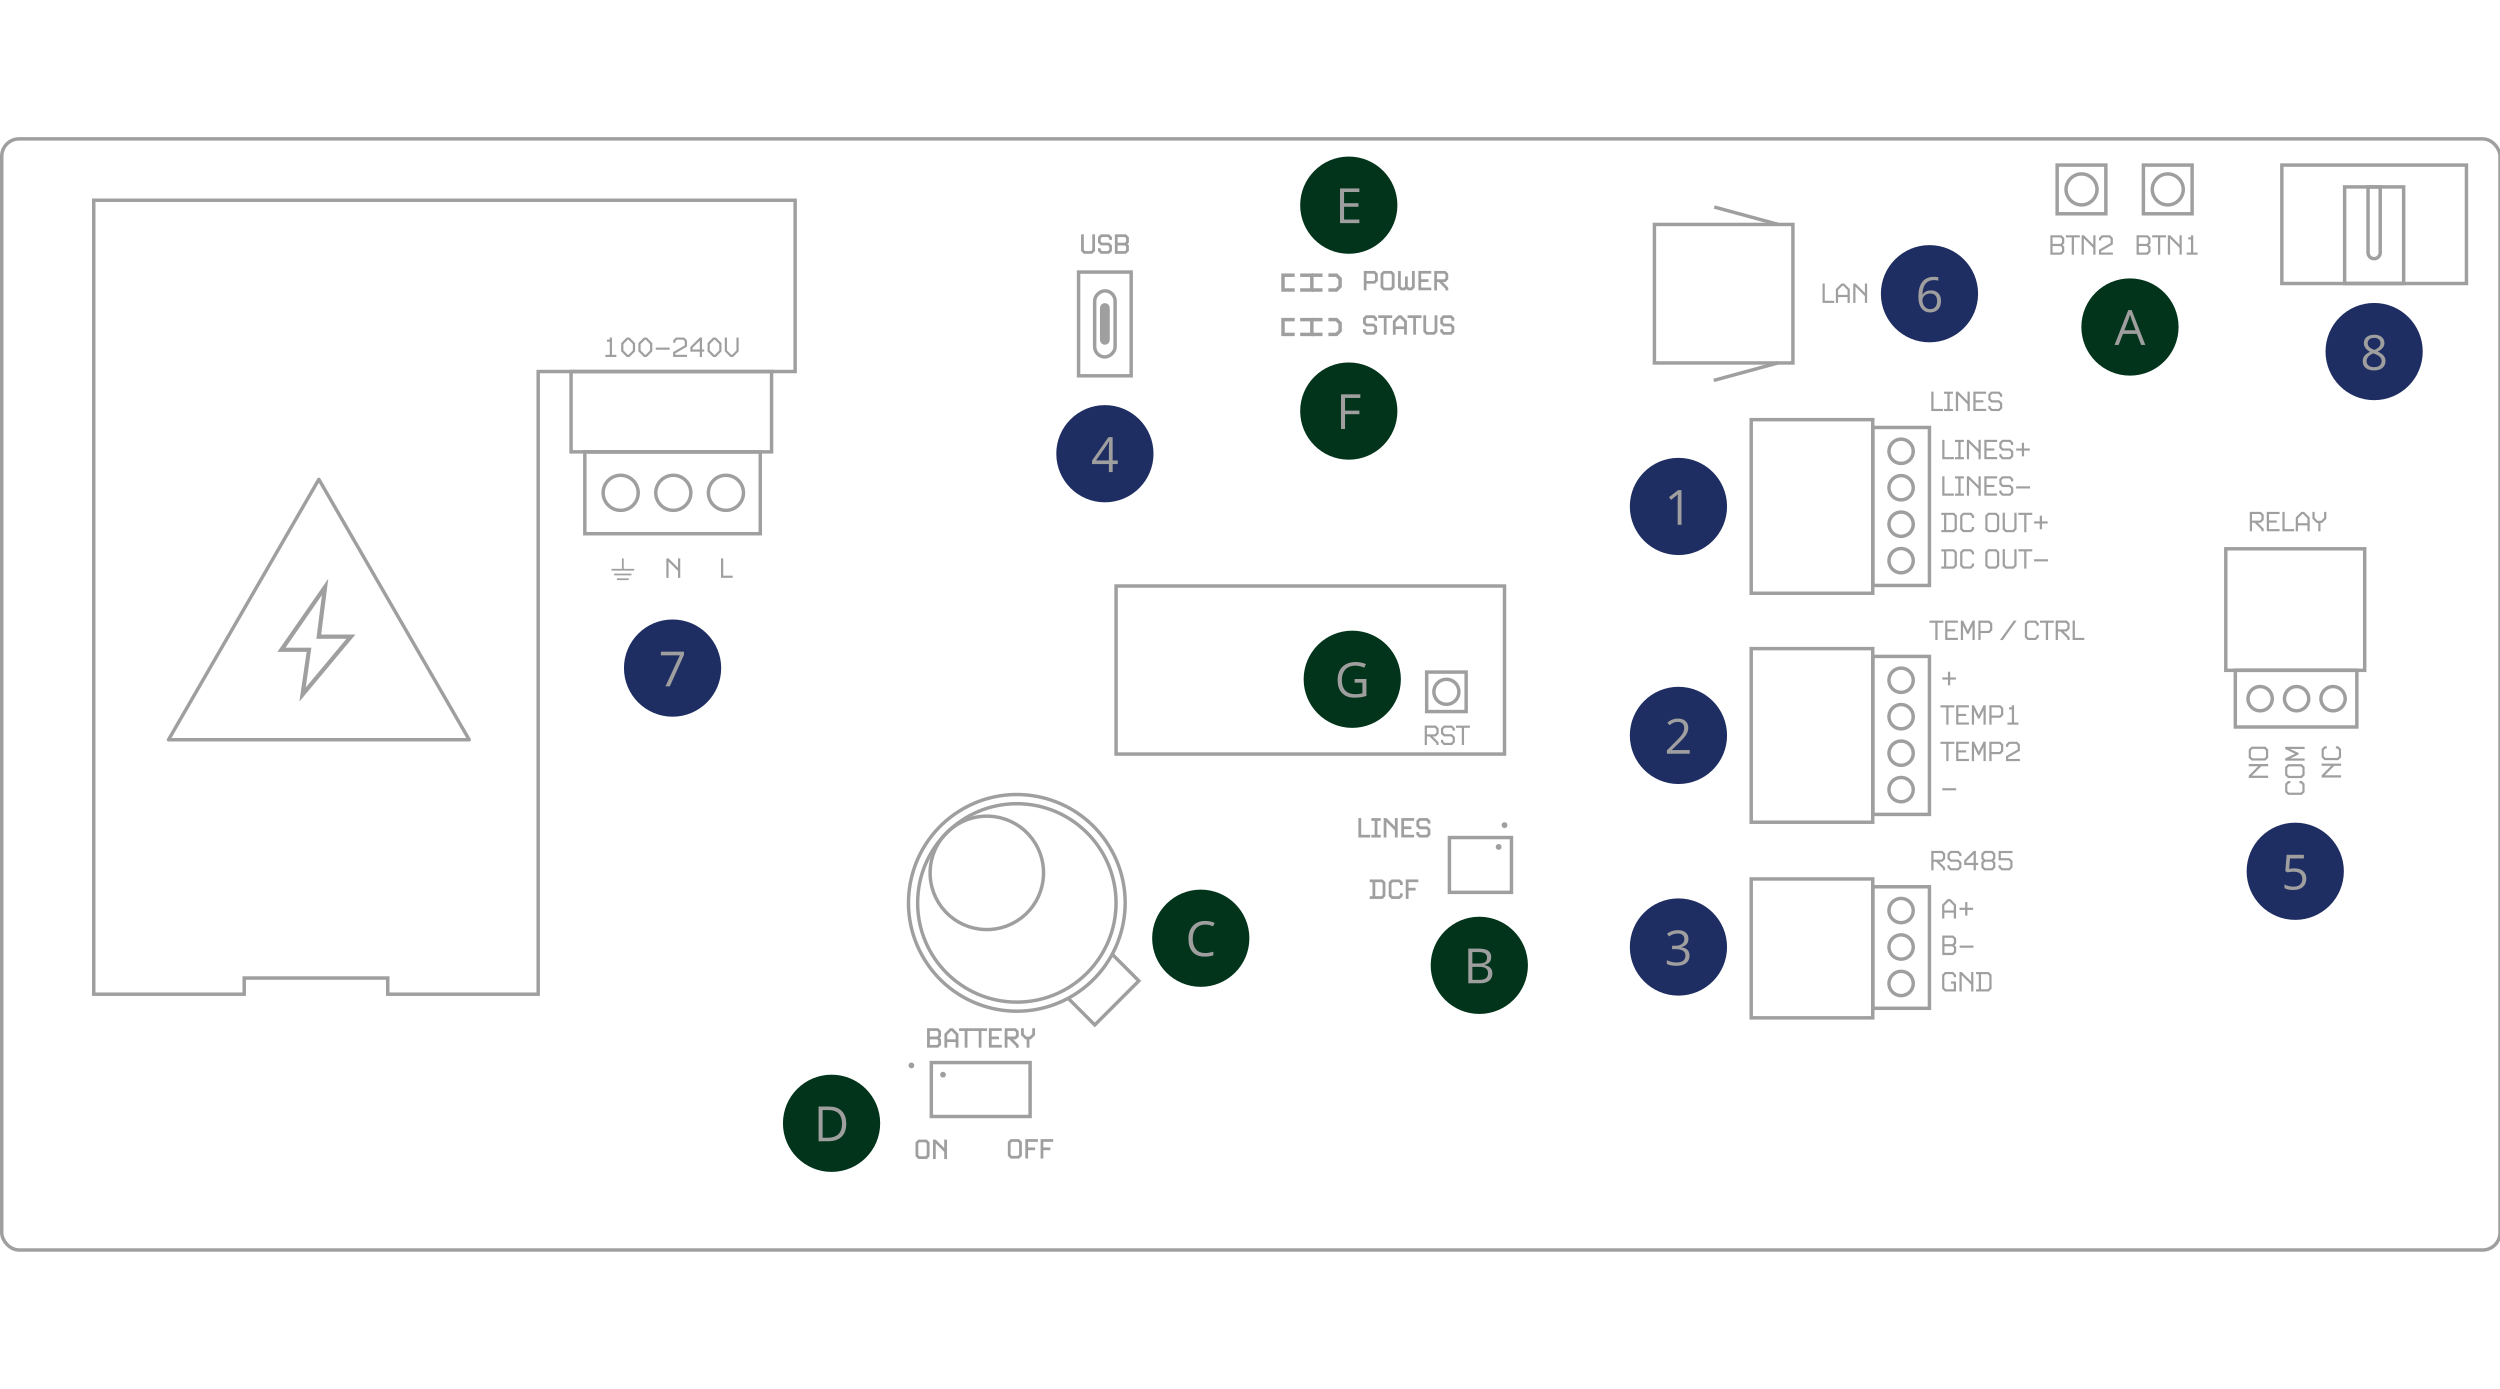 <?xml version="1.0" encoding="UTF-8"?><svg id="b" xmlns="http://www.w3.org/2000/svg" viewBox="0 0 720 400"><rect x=".5" y="40" width="719.5" height="320" rx="5" ry="5" fill="none" stroke="#a09f9f" stroke-miterlimit="10"/><polygon points="229 57.67 229 107 155 107 155 286.33 111.67 286.33 111.67 281.67 70.33 281.67 70.33 286.33 27 286.33 27 57.67 229 57.67" fill="none" stroke="#a09f9f" stroke-miterlimit="10"/><circle cx="292.85" cy="260.04" r="31.2" transform="translate(-92.98 192.8) rotate(-31.72)" fill="none" stroke="#a09f9f" stroke-miterlimit="10"/><circle cx="284.2" cy="251.4" r="16.34" transform="translate(-89.72 186.96) rotate(-31.72)" fill="none" stroke="#a09f9f" stroke-miterlimit="10"/><circle cx="292.85" cy="260.04" r="28.57" fill="none" stroke="#a09f9f" stroke-miterlimit="10"/><polyline points="320.34 274.85 327.98 282.49 315.3 295.18 307.65 287.53" fill="none" stroke="#a09f9f" stroke-miterlimit="10"/><rect x="268.22" y="306.02" width="28.45" height="15.53" fill="none" stroke="#a09f9f" stroke-miterlimit="10"/><circle cx="271.58" cy="309.51" r=".83" fill="#a09f9f" stroke-width="0"/><circle cx="262.49" cy="306.85" r=".83" fill="#a09f9f" stroke-width="0"/><path d="M266.99,301.73v-5.6h3.22l.81.81v1.58l-.41.41.41.41v1.58l-.81.81h-3.22ZM270.22,297.26l-.35-.35h-2.08v1.62h2.08l.35-.35v-.92ZM270.22,299.67l-.35-.35h-2.08v1.62h2.08l.35-.35v-.92Z" fill="#a09f9f" stroke-width="0"/><path d="M275.22,301.73v-1.62h-2.43v1.62h-.8v-3.98l1.62-1.62h.8l1.62,1.62v3.98h-.8ZM275.22,298.07l-1.16-1.16h-.11l-1.16,1.16v1.25h2.43v-1.25Z" fill="#a09f9f" stroke-width="0"/><path d="M277.83,301.73v-4.81h-1.62v-.78h4.03v.78h-1.61v4.81h-.8Z" fill="#a09f9f" stroke-width="0"/><path d="M281.87,301.73v-4.81h-1.62v-.78h4.03v.78h-1.62v4.81h-.8Z" fill="#a09f9f" stroke-width="0"/><path d="M284.8,301.73v-5.6h3.71v.78h-2.91v1.62h2.11v.78h-2.11v1.62h2.91v.78h-3.71Z" fill="#a09f9f" stroke-width="0"/><path d="M292.58,301.73v-.47l-1.93-1.93h-.5v2.41h-.8v-5.6h3.22l.81.81v1.58l-.81.81h-.8l1.61,1.61v.8h-.8ZM292.58,297.26l-.35-.35h-2.08v1.62h2.08l.35-.35v-.92Z" fill="#a09f9f" stroke-width="0"/><path d="M295.68,301.73v-2.41h-.41l-1.21-1.21v-1.98h.8v1.66l.75.75h.93l.75-.75v-1.66h.8v1.98l-1.21,1.21h-.41v2.41h-.8Z" fill="#a09f9f" stroke-width="0"/><path d="M264.48,333.8l-.81-.81v-3.98l.81-.81h2.42l.81.81v3.98l-.81.81h-2.42ZM266.9,329.33l-.35-.35h-1.73l-.35.35v3.33l.35.35h1.73l.35-.35v-3.33Z" fill="#a09f9f" stroke-width="0"/><path d="M271.93,333.8v-2.05l-2.43-2.43v4.49h-.8v-5.6h.8l2.43,2.43v-2.43h.8v5.6h-.8Z" fill="#a09f9f" stroke-width="0"/><path d="M291.07,333.67l-.81-.81v-3.98l.81-.81h2.42l.81.81v3.98l-.81.81h-2.42ZM293.49,329.21l-.35-.35h-1.73l-.35.35v3.33l.35.35h1.73l.35-.35v-3.33Z" fill="#a09f9f" stroke-width="0"/><path d="M295.29,333.67v-5.6h3.63v.78h-2.83v1.62h2.03v.78h-2.03v2.41h-.8Z" fill="#a09f9f" stroke-width="0"/><path d="M299.69,333.67v-5.6h3.63v.78h-2.83v1.62h2.03v.78h-2.03v2.41h-.8Z" fill="#a09f9f" stroke-width="0"/><circle cx="345.82" cy="270.21" r="14" fill="#02341b" stroke-width="0"/><path d="M347.06,266.28c-1.1,0-1.97.37-2.6,1.1-.64.73-.95,1.73-.95,3s.31,2.32.92,3.03c.61.71,1.49,1.07,2.62,1.07.7,0,1.49-.12,2.39-.38v1.02c-.69.26-1.55.39-2.56.39-1.47,0-2.61-.45-3.41-1.34-.8-.89-1.2-2.16-1.2-3.81,0-1.03.19-1.93.58-2.71.39-.77.94-1.37,1.67-1.79.73-.42,1.58-.63,2.57-.63,1.05,0,1.96.19,2.75.57l-.49,1c-.76-.36-1.51-.53-2.27-.53Z" fill="#a09f9f" stroke-width="0"/><circle cx="613.43" cy="94.18" r="14" fill="#02341b" stroke-width="0"/><path d="M616.65,99.34l-1.24-3.18h-4.01l-1.23,3.18h-1.18l3.95-10.04h.98l3.93,10.04h-1.2ZM615.05,95.12l-1.16-3.1c-.15-.39-.3-.87-.46-1.44-.1.44-.24.92-.43,1.44l-1.18,3.1h3.23Z" fill="#a09f9f" stroke-width="0"/><circle cx="426.04" cy="278.02" r="14" fill="#02341b" stroke-width="0"/><path d="M422.88,273.19h2.82c1.33,0,2.29.2,2.88.59s.89,1.02.89,1.88c0,.59-.17,1.08-.5,1.47-.33.38-.81.63-1.45.75v.07c1.52.26,2.28,1.06,2.28,2.39,0,.89-.3,1.59-.91,2.09-.6.5-1.45.75-2.53.75h-3.49v-9.99ZM424.04,277.47h1.91c.82,0,1.41-.13,1.77-.39.36-.26.54-.69.54-1.3,0-.56-.2-.96-.6-1.21-.4-.25-1.04-.37-1.91-.37h-1.71v3.27ZM424.04,278.46v3.74h2.08c.81,0,1.41-.16,1.82-.47.41-.31.61-.8.61-1.47,0-.62-.21-1.08-.63-1.37-.42-.29-1.05-.44-1.9-.44h-1.99Z" fill="#a09f9f" stroke-width="0"/><circle cx="239.49" cy="323.51" r="14" fill="#02341b" stroke-width="0"/><path d="M243.73,323.59c0,1.65-.45,2.91-1.34,3.78-.9.87-2.18,1.31-3.87,1.31h-2.77v-9.99h3.06c1.55,0,2.76.43,3.62,1.29s1.29,2.06,1.29,3.61ZM242.5,323.63c0-1.3-.33-2.29-.98-2.95-.65-.66-1.63-.99-2.92-.99h-1.69v7.98h1.42c1.39,0,2.43-.34,3.12-1.02.7-.68,1.05-1.69,1.05-3.02Z" fill="#a09f9f" stroke-width="0"/><path d="M312.15,73.09l-.81-.81v-4.79h.8v4.46l.35.35h1.73l.35-.35v-4.46h.8v4.79l-.81.81h-2.42Z" fill="#a09f9f" stroke-width="0"/><path d="M319.43,73.09h-2.41l-.81-.8v-.8h.8v.46l.35.35h1.73l.35-.35v-.93l-.34-.34h-2.08l-.81-.81v-1.58l.81-.81h2.41l.81.81v.79h-.8v-.46l-.35-.35h-1.73l-.35.35v.93l.34.34h2.08l.81.81v1.58l-.81.8Z" fill="#a09f9f" stroke-width="0"/><path d="M321.08,73.09v-5.6h3.22l.81.81v1.58l-.41.41.41.41v1.58l-.81.81h-3.22ZM324.31,68.63l-.35-.35h-2.08v1.62h2.08l.35-.35v-.92ZM324.31,71.04l-.35-.35h-2.08v1.62h2.08l.35-.35v-.92Z" fill="#a09f9f" stroke-width="0"/><rect x="308.68" y="90.34" width="19.04" height="5.89" rx="2.94" ry="2.94" transform="translate(411.49 -224.92) rotate(90)" fill="none" stroke="#a09f9f" stroke-miterlimit="10"/><path d="M317.29,88.7c0-.5.41-.91.91-.91s.91.41.91.91v9.18c0,.5-.41.91-.91.91s-.91-.41-.91-.91v-9.18Z" fill="#a09f9f" stroke="#a09f9f" stroke-miterlimit="10"/><rect x="303.27" y="85.71" width="29.88" height="15.15" transform="translate(411.49 -224.92) rotate(90)" fill="none" stroke="#a09f9f" stroke-miterlimit="10"/><circle cx="318.21" cy="130.67" r="14" fill="#1f2e62" stroke-width="0"/><path d="M321.93,133.65h-1.48v2.3h-1.09v-2.3h-4.86v-.99l4.74-6.76h1.2v6.72h1.48v1.03ZM319.36,132.62v-3.32c0-.65.02-1.39.07-2.21h-.05c-.22.44-.42.8-.62,1.09l-3.12,4.44h3.73Z" fill="#a09f9f" stroke-width="0"/><circle cx="193.7" cy="192.41" r="14" fill="#1f2e62" stroke-width="0"/><path d="M191.65,197.68l4.14-8.95h-5.45v-1.05h6.65v.91l-4.09,9.08h-1.26Z" fill="#a09f9f" stroke-width="0"/><circle cx="483.39" cy="145.86" r="14" fill="#1f2e62" stroke-width="0"/><path d="M484.28,151.14h-1.11v-7.12c0-.59.02-1.15.05-1.68-.1.1-.2.2-.32.3-.12.11-.66.55-1.63,1.33l-.6-.78,2.64-2.04h.96v9.99Z" fill="#a09f9f" stroke-width="0"/><circle cx="483.39" cy="211.8" r="14" fill="#1f2e62" stroke-width="0"/><path d="M486.64,217.08h-6.57v-.98l2.63-2.65c.8-.81,1.33-1.39,1.59-1.74.26-.35.45-.68.57-1.01.13-.33.19-.68.19-1.06,0-.53-.16-.96-.48-1.27-.32-.31-.77-.47-1.35-.47-.41,0-.81.07-1.18.21s-.79.38-1.24.75l-.6-.77c.92-.77,1.92-1.15,3.01-1.15.94,0,1.68.24,2.21.72.53.48.8,1.13.8,1.94,0,.63-.18,1.26-.53,1.88-.36.62-1.02,1.4-2,2.35l-2.19,2.14v.05h5.14v1.05Z" fill="#a09f9f" stroke-width="0"/><circle cx="483.39" cy="272.74" r="14" fill="#1f2e62" stroke-width="0"/><path d="M486.27,270.38c0,.64-.18,1.16-.54,1.57-.36.41-.87.68-1.52.81v.05c.8.1,1.4.36,1.79.77.39.41.58.95.58,1.61,0,.95-.33,1.69-.99,2.2-.66.51-1.6.77-2.82.77-.53,0-1.01-.04-1.45-.12-.44-.08-.87-.22-1.28-.42v-1.08c.43.21.89.38,1.38.49.49.11.95.17,1.39.17,1.73,0,2.59-.68,2.59-2.03,0-1.21-.95-1.82-2.86-1.82h-.98v-.98h1c.78,0,1.4-.17,1.85-.52.46-.34.68-.82.68-1.43,0-.49-.17-.87-.5-1.15-.33-.28-.79-.42-1.36-.42-.44,0-.85.06-1.24.18-.39.12-.83.34-1.33.66l-.57-.77c.41-.32.88-.58,1.42-.76s1.1-.28,1.69-.28c.97,0,1.73.22,2.26.67.54.44.81,1.05.81,1.83Z" fill="#a09f9f" stroke-width="0"/><circle cx="661.03" cy="250.93" r="14" fill="#1f2e62" stroke-width="0"/><path d="M660.83,250.1c1.05,0,1.88.26,2.48.78.6.52.91,1.24.91,2.14,0,1.04-.33,1.85-.99,2.43s-1.57.88-2.72.88-1.98-.18-2.58-.54v-1.09c.32.21.71.37,1.19.48.47.12.94.17,1.4.17.8,0,1.43-.19,1.87-.57.44-.38.67-.92.67-1.64,0-1.39-.86-2.09-2.56-2.09-.43,0-1.01.07-1.74.2l-.59-.38.38-4.68h4.97v1.05h-4l-.25,3c.52-.1,1.05-.16,1.57-.16Z" fill="#a09f9f" stroke-width="0"/><circle cx="555.69" cy="84.59" r="14" fill="#1f2e62" stroke-width="0"/><path d="M552.48,85.59c0-1.96.38-3.43,1.15-4.41.76-.97,1.89-1.46,3.39-1.46.52,0,.92.04,1.22.13v.98c-.35-.11-.75-.17-1.2-.17-1.07,0-1.89.33-2.45,1-.56.67-.88,1.72-.93,3.15h.08c.5-.78,1.29-1.18,2.38-1.18.9,0,1.61.27,2.12.81.52.54.78,1.28.78,2.21,0,1.04-.28,1.86-.85,2.45-.57.6-1.33.89-2.3.89-1.03,0-1.85-.39-2.46-1.17-.61-.78-.91-1.86-.91-3.24ZM555.84,89.04c.65,0,1.15-.2,1.51-.61.36-.41.54-1,.54-1.77,0-.66-.17-1.18-.5-1.56-.33-.38-.83-.57-1.49-.57-.41,0-.79.08-1.13.25s-.61.4-.82.7c-.2.3-.3.6-.3.92,0,.47.09.91.27,1.31.18.41.44.73.78.96s.72.36,1.14.36Z" fill="#a09f9f" stroke-width="0"/><circle cx="683.75" cy="101.25" r="14" fill="#1f2e62" stroke-width="0"/><path d="M683.74,96.39c.91,0,1.63.21,2.17.64s.8,1.01.8,1.76c0,.49-.15.94-.46,1.35-.3.41-.79.77-1.46,1.11.81.39,1.39.79,1.73,1.22.34.43.51.92.51,1.48,0,.83-.29,1.49-.87,1.99-.58.5-1.37.74-2.38.74-1.07,0-1.89-.23-2.46-.7-.57-.47-.86-1.13-.86-1.99,0-1.14.7-2.04,2.09-2.67-.63-.36-1.08-.74-1.35-1.15-.27-.41-.41-.87-.41-1.38,0-.72.27-1.3.8-1.73.54-.43,1.25-.65,2.15-.65ZM681.58,104c0,.55.19.97.57,1.28.38.3.92.46,1.6.46s1.21-.16,1.59-.48c.38-.32.57-.76.57-1.31,0-.44-.18-.83-.53-1.18-.36-.34-.97-.68-1.86-1-.68.29-1.17.61-1.48.97-.3.35-.46.78-.46,1.27ZM683.73,97.31c-.57,0-1.02.14-1.34.41-.32.27-.49.64-.49,1.09,0,.42.13.78.4,1.08.27.3.77.6,1.49.9.65-.27,1.11-.57,1.38-.88.27-.31.41-.68.41-1.1,0-.46-.17-.83-.5-1.1-.33-.27-.79-.41-1.36-.41Z" fill="#a09f9f" stroke-width="0"/><path d="M393.57,81.7v1.92h-.8v-5.6h3.22l.81.81v2.06l-.81.81h-2.42ZM396,79.16l-.35-.35h-2.08v2.11h2.08l.35-.35v-1.41Z" fill="#a09f9f" stroke-width="0"/><path d="M398.41,83.62l-.81-.81v-3.98l.81-.81h2.42l.81.81v3.98l-.81.81h-2.42ZM400.83,79.16l-.35-.35h-1.73l-.35.35v3.33l.35.35h1.73l.35-.35v-3.33Z" fill="#a09f9f" stroke-width="0"/><path d="M405.46,83.62l-.41-.41-.41.41h-1.2l-.81-.81v-4.79h.8v4.46l.35.35h.51l.35-.35v-2.86h.8v2.86l.35.35h.51l.35-.35v-4.46h.8v4.79l-.81.81h-1.2Z" fill="#a09f9f" stroke-width="0"/><path d="M408.5,83.62v-5.6h3.71v.78h-2.91v1.62h2.11v.78h-2.11v1.62h2.91v.78h-3.71Z" fill="#a09f9f" stroke-width="0"/><path d="M416.29,83.62v-.47l-1.93-1.93h-.5v2.41h-.8v-5.6h3.22l.81.81v1.58l-.81.81h-.8l1.61,1.61v.8h-.8ZM416.29,79.16l-.35-.35h-2.08v1.62h2.08l.35-.35v-.92Z" fill="#a09f9f" stroke-width="0"/><path d="M395.79,96.4h-2.42l-.81-.8v-.8h.8v.46l.35.35h1.73l.35-.35v-.93l-.34-.34h-2.08l-.81-.81v-1.58l.81-.81h2.42l.81.81v.79h-.8v-.46l-.35-.35h-1.73l-.35.35v.93l.34.34h2.08l.81.81v1.58l-.81.8Z" fill="#a09f9f" stroke-width="0"/><path d="M398.54,96.4v-4.81h-1.62v-.78h4.03v.78h-1.62v4.81h-.8Z" fill="#a09f9f" stroke-width="0"/><path d="M404.38,96.4v-1.62h-2.43v1.62h-.8v-3.98l1.62-1.62h.8l1.62,1.62v3.98h-.8ZM404.38,92.75l-1.16-1.16h-.11l-1.16,1.16v1.25h2.43v-1.25Z" fill="#a09f9f" stroke-width="0"/><path d="M407,96.4v-4.81h-1.62v-.78h4.03v.78h-1.61v4.81h-.8Z" fill="#a09f9f" stroke-width="0"/><path d="M410.74,96.4l-.81-.81v-4.79h.8v4.46l.35.35h1.73l.35-.35v-4.46h.8v4.79l-.81.81h-2.42Z" fill="#a09f9f" stroke-width="0"/><path d="M418.03,96.4h-2.42l-.81-.8v-.8h.8v.46l.35.35h1.73l.35-.35v-.93l-.34-.34h-2.08l-.81-.81v-1.58l.81-.81h2.42l.81.81v.79h-.8v-.46l-.35-.35h-1.73l-.35.35v.93l.34.34h2.08l.81.81v1.58l-.81.8Z" fill="#a09f9f" stroke-width="0"/><polyline points="372.87 79.26 369.51 79.26 369.51 83.52 372.87 83.52" fill="none" stroke="#a09f9f" stroke-miterlimit="10"/><path d="M382.58,83.52h2.33l1.04-1.04v-2.19l-1.04-1.04h-2.33" fill="none" stroke="#a09f9f" stroke-miterlimit="10"/><polyline points="374.45 83.52 377.81 83.52 377.81 79.26 374.45 79.26" fill="none" stroke="#a09f9f" stroke-miterlimit="10"/><line x1="377.81" y1="79.26" x2="380.88" y2="79.26" fill="none" stroke="#a09f9f" stroke-miterlimit="10"/><line x1="377.81" y1="83.52" x2="380.88" y2="83.52" fill="none" stroke="#a09f9f" stroke-miterlimit="10"/><polyline points="372.87 92.05 369.51 92.05 369.51 96.31 372.87 96.31" fill="none" stroke="#a09f9f" stroke-miterlimit="10"/><path d="M382.58,96.31h2.33l1.04-1.04v-2.19l-1.04-1.04h-2.33" fill="none" stroke="#a09f9f" stroke-miterlimit="10"/><polyline points="374.45 96.31 377.81 96.31 377.81 92.05 374.45 92.05" fill="none" stroke="#a09f9f" stroke-miterlimit="10"/><line x1="377.81" y1="92.05" x2="380.88" y2="92.05" fill="none" stroke="#a09f9f" stroke-miterlimit="10"/><line x1="377.81" y1="96.31" x2="380.88" y2="96.31" fill="none" stroke="#a09f9f" stroke-miterlimit="10"/><circle cx="388.45" cy="59.09" r="14" fill="#02341b" stroke-width="0"/><path d="M391.5,64.26h-5.57v-9.99h5.57v1.03h-4.41v3.22h4.14v1.03h-4.14v3.68h4.41v1.04Z" fill="#a09f9f" stroke-width="0"/><circle cx="388.45" cy="118.39" r="14" fill="#02341b" stroke-width="0"/><path d="M387.37,123.56h-1.16v-9.99h5.57v1.03h-4.41v3.66h4.14v1.03h-4.14v4.27Z" fill="#a09f9f" stroke-width="0"/><circle cx="389.45" cy="195.63" r="14" fill="#02341b" stroke-width="0"/><path d="M390.13,195.56h3.4v4.86c-.53.17-1.07.3-1.61.38s-1.18.13-1.9.13c-1.51,0-2.69-.45-3.53-1.35-.84-.9-1.26-2.16-1.26-3.78,0-1.04.21-1.95.62-2.73.42-.78,1.02-1.38,1.8-1.79.78-.41,1.7-.62,2.75-.62s2.06.2,2.98.59l-.45,1.03c-.9-.38-1.77-.57-2.6-.57-1.22,0-2.17.36-2.85,1.09s-1.03,1.73-1.03,3.01c0,1.35.33,2.37.99,3.07.66.7,1.63,1.05,2.9,1.05.69,0,1.37-.08,2.03-.24v-3.08h-2.24v-1.04Z" fill="#a09f9f" stroke-width="0"/><rect x="476.47" y="64.64" width="39.89" height="39.89" fill="none" stroke="#a09f9f" stroke-miterlimit="10"/><path d="M524.89,87.25v-5.6h.64v4.97h2.72v.62h-3.36Z" fill="#a09f9f" stroke-width="0"/><path d="M532.09,87.25v-1.7h-2.72v1.7h-.64v-3.98l1.62-1.62h.77l1.62,1.62v3.98h-.64ZM532.09,83.53l-1.25-1.26h-.21l-1.26,1.26v1.39h2.72v-1.39Z" fill="#a09f9f" stroke-width="0"/><path d="M537.09,87.25v-1.97l-2.72-2.72v4.69h-.64v-5.6h.64l2.72,2.72v-2.72h.64v5.6h-.64Z" fill="#a09f9f" stroke-width="0"/><path d="M556.21,118.39v-5.6h.64v4.97h2.72v.62h-3.36Z" fill="#a09f9f" stroke-width="0"/><path d="M559.89,118.39v-.62h.96v-4.35h-.96v-.62h2.56v.62h-.96v4.35h.96v.62h-2.56Z" fill="#a09f9f" stroke-width="0"/><path d="M566.65,118.39v-1.97l-2.72-2.72v4.69h-.64v-5.6h.64l2.72,2.72v-2.72h.64v5.6h-.64Z" fill="#a09f9f" stroke-width="0"/><path d="M568.33,118.39v-5.6h3.68v.62h-3.04v1.86h2.24v.62h-2.24v1.86h3.04v.62h-3.68Z" fill="#a09f9f" stroke-width="0"/><path d="M573.45,118.39l-.81-.81v-.68h.64v.42l.45.45h1.82l.45-.45v-.97l-.45-.45h-2.1l-.81-.81v-1.5l.81-.81h2.38l.81.81v.68h-.64v-.42l-.45-.45h-1.82l-.45.45v.97l.45.45h2.1l.81.81v1.5l-.81.81h-2.38Z" fill="#a09f9f" stroke-width="0"/><path d="M590.5,73.35v-5.6h3.19l.81.81v1.5l-.5.5.5.5v1.5l-.81.81h-3.19ZM593.86,68.83l-.45-.45h-2.27v1.86h2.27l.45-.45v-.97ZM593.86,71.31l-.45-.45h-2.27v1.86h2.27l.45-.45v-.97Z" fill="#a09f9f" stroke-width="0"/><path d="M596.66,73.35v-4.97h-1.68v-.62h4v.62h-1.68v4.97h-.64Z" fill="#a09f9f" stroke-width="0"/><path d="M602.86,73.35v-1.97l-2.72-2.72v4.69h-.64v-5.6h.64l2.72,2.72v-2.72h.64v5.6h-.64Z" fill="#a09f9f" stroke-width="0"/><path d="M604.5,73.35v-1.42l3.36-1.94v-1.17l-.45-.45h-1.82l-.45.45v.42h-.64v-.68l.81-.81h2.38l.81.81v1.8l-3.36,1.93v.43h3.36v.62h-4Z" fill="#a09f9f" stroke-width="0"/><path d="M615.34,73.35v-5.6h3.19l.81.81v1.5l-.5.5.5.5v1.5l-.81.81h-3.19ZM618.7,68.83l-.45-.45h-2.27v1.86h2.27l.45-.45v-.97ZM618.7,71.31l-.45-.45h-2.27v1.86h2.27l.45-.45v-.97Z" fill="#a09f9f" stroke-width="0"/><path d="M621.5,73.35v-4.97h-1.68v-.62h4v.62h-1.68v4.97h-.64Z" fill="#a09f9f" stroke-width="0"/><path d="M627.7,73.35v-1.97l-2.72-2.72v4.69h-.64v-5.6h.64l2.72,2.72v-2.72h.64v5.6h-.64Z" fill="#a09f9f" stroke-width="0"/><path d="M629.75,73.35v-.62h1.26v-3.77h-.8v-.62h.8v-.58h.64v4.97h1.26v.62h-3.17Z" fill="#a09f9f" stroke-width="0"/><path d="M559.37,132.27v-5.6h.64v4.97h2.72v.62h-3.36Z" fill="#a09f9f" stroke-width="0"/><path d="M563.05,132.27v-.62h.96v-4.35h-.96v-.62h2.56v.62h-.96v4.35h.96v.62h-2.56Z" fill="#a09f9f" stroke-width="0"/><path d="M569.81,132.27v-1.97l-2.72-2.72v4.69h-.64v-5.6h.64l2.72,2.72v-2.72h.64v5.6h-.64Z" fill="#a09f9f" stroke-width="0"/><path d="M571.49,132.27v-5.6h3.68v.62h-3.04v1.86h2.24v.62h-2.24v1.86h3.04v.62h-3.68Z" fill="#a09f9f" stroke-width="0"/><path d="M576.62,132.27l-.81-.81v-.68h.64v.42l.45.45h1.82l.45-.45v-.97l-.45-.45h-2.1l-.81-.81v-1.5l.81-.81h2.38l.81.81v.68h-.64v-.42l-.45-.45h-1.82l-.45.45v.97l.45.45h2.1l.81.81v1.5l-.81.81h-2.38Z" fill="#a09f9f" stroke-width="0"/><path d="M582.29,131.42v-1.64h-1.64v-.62h1.64v-1.64h.64v1.64h1.64v.62h-1.64v1.64h-.64Z" fill="#a09f9f" stroke-width="0"/><path d="M559.37,142.77v-5.6h.64v4.97h2.72v.62h-3.36Z" fill="#a09f9f" stroke-width="0"/><path d="M563.05,142.77v-.62h.96v-4.35h-.96v-.62h2.56v.62h-.96v4.35h.96v.62h-2.56Z" fill="#a09f9f" stroke-width="0"/><path d="M569.81,142.77v-1.97l-2.72-2.72v4.69h-.64v-5.6h.64l2.72,2.72v-2.72h.64v5.6h-.64Z" fill="#a09f9f" stroke-width="0"/><path d="M571.49,142.77v-5.6h3.68v.62h-3.04v1.86h2.24v.62h-2.24v1.86h3.04v.62h-3.68Z" fill="#a09f9f" stroke-width="0"/><path d="M576.62,142.77l-.81-.81v-.68h.64v.42l.45.45h1.82l.45-.45v-.97l-.45-.45h-2.1l-.81-.81v-1.5l.81-.81h2.38l.81.81v.68h-.64v-.42l-.45-.45h-1.82l-.45.45v.97l.45.45h2.1l.81.81v1.5l-.81.81h-2.38Z" fill="#a09f9f" stroke-width="0"/><path d="M580.65,140.68v-.62h4v.62h-4Z" fill="#a09f9f" stroke-width="0"/><line x1="512.13" y1="64.64" x2="493.7" y2="59.62" fill="none" stroke="#a09f9f" stroke-miterlimit="10"/><line x1="512" y1="104.53" x2="493.56" y2="109.55" fill="none" stroke="#a09f9f" stroke-miterlimit="10"/><rect x="539.35" y="123.11" width="16.33" height="45.5" fill="none" stroke="#a09f9f" stroke-miterlimit="10"/><circle cx="547.52" cy="129.97" r="3.5" fill="none" stroke="#a09f9f" stroke-miterlimit="10"/><circle cx="547.52" cy="140.47" r="3.5" fill="none" stroke="#a09f9f" stroke-miterlimit="10"/><circle cx="547.52" cy="150.97" r="3.5" fill="none" stroke="#a09f9f" stroke-miterlimit="10"/><circle cx="547.52" cy="161.47" r="3.5" fill="none" stroke="#a09f9f" stroke-miterlimit="10"/><path d="M559.09,153.27v-.62h.8v-4.35h-.8v-.62h3.67l.81.81v3.98l-.81.81h-3.67ZM562.93,148.74l-.45-.45h-1.95v4.35h1.95l.45-.45v-3.45Z" fill="#a09f9f" stroke-width="0"/><path d="M565.34,153.27l-.81-.81v-3.98l.81-.81h2.38l.81.81v.68h-.64v-.42l-.45-.45h-1.82l-.45.45v3.45l.45.45h1.82l.45-.45v-.42h.64v.68l-.81.81h-2.38Z" fill="#a09f9f" stroke-width="0"/><path d="M572.58,153.27l-.81-.81v-3.98l.81-.81h2.38l.81.81v3.98l-.81.81h-2.38ZM575.13,148.74l-.45-.45h-1.82l-.45.45v3.45l.45.45h1.82l.45-.45v-3.45Z" fill="#a09f9f" stroke-width="0"/><path d="M577.58,153.27l-.81-.81v-4.79h.64v4.53l.45.45h1.82l.45-.45v-4.53h.64v4.79l-.81.81h-2.38Z" fill="#a09f9f" stroke-width="0"/><path d="M582.97,153.27v-4.97h-1.68v-.62h4v.62h-1.68v4.97h-.64Z" fill="#a09f9f" stroke-width="0"/><path d="M587.45,152.42v-1.64h-1.64v-.62h1.64v-1.64h.64v1.64h1.64v.62h-1.64v1.64h-.64Z" fill="#a09f9f" stroke-width="0"/><path d="M559.09,163.77v-.62h.8v-4.35h-.8v-.62h3.67l.81.81v3.98l-.81.81h-3.67ZM562.93,159.24l-.45-.45h-1.95v4.35h1.95l.45-.45v-3.45Z" fill="#a09f9f" stroke-width="0"/><path d="M565.34,163.77l-.81-.81v-3.98l.81-.81h2.38l.81.81v.68h-.64v-.42l-.45-.45h-1.82l-.45.45v3.45l.45.45h1.82l.45-.45v-.42h.64v.68l-.81.81h-2.38Z" fill="#a09f9f" stroke-width="0"/><path d="M572.58,163.77l-.81-.81v-3.98l.81-.81h2.38l.81.81v3.98l-.81.81h-2.38ZM575.13,159.24l-.45-.45h-1.82l-.45.45v3.45l.45.45h1.82l.45-.45v-3.45Z" fill="#a09f9f" stroke-width="0"/><path d="M577.58,163.77l-.81-.81v-4.79h.64v4.53l.45.45h1.82l.45-.45v-4.53h.64v4.79l-.81.81h-2.38Z" fill="#a09f9f" stroke-width="0"/><path d="M582.97,163.77v-4.97h-1.68v-.62h4v.62h-1.68v4.97h-.64Z" fill="#a09f9f" stroke-width="0"/><path d="M585.81,161.68v-.62h4v.62h-4Z" fill="#a09f9f" stroke-width="0"/><path d="M557.37,184.33v-4.97h-1.68v-.62h4v.62h-1.68v4.97h-.64Z" fill="#a09f9f" stroke-width="0"/><path d="M560.21,184.33v-5.6h3.68v.62h-3.04v1.86h2.24v.62h-2.24v1.86h3.04v.62h-3.68Z" fill="#a09f9f" stroke-width="0"/><path d="M568.08,184.33v-4.15l-1.15,2.42h-.42l-1.15-2.42v4.15h-.64v-5.6h.64l1.36,2.85,1.36-2.85h.64v5.6h-.64Z" fill="#a09f9f" stroke-width="0"/><path d="M570.41,182.33v2h-.64v-5.6h3.19l.81.81v1.98l-.81.81h-2.55ZM573.12,179.81l-.45-.45h-2.27v2.35h2.27l.45-.45v-1.46Z" fill="#a09f9f" stroke-width="0"/><path d="M575.98,184.33l4-5.6h.82l-4,5.6h-.82Z" fill="#a09f9f" stroke-width="0"/><path d="M583.97,184.33l-.81-.81v-3.98l.81-.81h2.38l.81.81v.68h-.64v-.42l-.45-.45h-1.82l-.45.45v3.45l.45.45h1.82l.45-.45v-.42h.64v.68l-.81.81h-2.38Z" fill="#a09f9f" stroke-width="0"/><path d="M589.2,184.33v-4.97h-1.68v-.62h4v.62h-1.68v4.97h-.64Z" fill="#a09f9f" stroke-width="0"/><path d="M595.4,184.33v-.5l-1.97-1.97h-.75v2.46h-.64v-5.6h3.19l.81.81v1.52l-.81.81h-.9l1.7,1.7v.76h-.64ZM595.4,179.81l-.45-.45h-2.27v1.89h2.27l.45-.45v-.99Z" fill="#a09f9f" stroke-width="0"/><path d="M596.92,184.33v-5.6h.64v4.97h2.72v.62h-3.36Z" fill="#a09f9f" stroke-width="0"/><path d="M561.01,197.36v-1.64h-1.64v-.62h1.64v-1.64h.64v1.64h1.64v.62h-1.64v1.64h-.64Z" fill="#a09f9f" stroke-width="0"/><path d="M560.53,208.71v-4.97h-1.68v-.62h4v.62h-1.68v4.97h-.64Z" fill="#a09f9f" stroke-width="0"/><path d="M563.37,208.71v-5.6h3.68v.62h-3.04v1.86h2.24v.62h-2.24v1.86h3.04v.62h-3.68Z" fill="#a09f9f" stroke-width="0"/><path d="M571.25,208.71v-4.15l-1.15,2.42h-.42l-1.15-2.42v4.15h-.64v-5.6h.64l1.36,2.85,1.36-2.85h.64v5.6h-.64Z" fill="#a09f9f" stroke-width="0"/><path d="M573.57,206.71v2h-.64v-5.6h3.19l.81.81v1.98l-.81.81h-2.55ZM576.29,204.18l-.45-.45h-2.27v2.35h2.27l.45-.45v-1.46Z" fill="#a09f9f" stroke-width="0"/><path d="M578.15,208.71v-.62h1.26v-3.77h-.8v-.62h.8v-.58h.64v4.97h1.26v.62h-3.17Z" fill="#a09f9f" stroke-width="0"/><rect x="539.35" y="189.05" width="16.33" height="45.5" fill="none" stroke="#a09f9f" stroke-miterlimit="10"/><circle cx="547.52" cy="195.91" r="3.5" fill="none" stroke="#a09f9f" stroke-miterlimit="10"/><circle cx="547.52" cy="206.41" r="3.5" fill="none" stroke="#a09f9f" stroke-miterlimit="10"/><circle cx="547.52" cy="216.91" r="3.5" fill="none" stroke="#a09f9f" stroke-miterlimit="10"/><circle cx="547.52" cy="227.41" r="3.5" fill="none" stroke="#a09f9f" stroke-miterlimit="10"/><path d="M560.53,219.21v-4.97h-1.68v-.62h4v.62h-1.68v4.97h-.64Z" fill="#a09f9f" stroke-width="0"/><path d="M563.37,219.21v-5.6h3.68v.62h-3.04v1.86h2.24v.62h-2.24v1.86h3.04v.62h-3.68Z" fill="#a09f9f" stroke-width="0"/><path d="M571.25,219.21v-4.15l-1.15,2.42h-.42l-1.15-2.42v4.15h-.64v-5.6h.64l1.36,2.85,1.36-2.85h.64v5.6h-.64Z" fill="#a09f9f" stroke-width="0"/><path d="M573.57,217.21v2h-.64v-5.6h3.19l.81.81v1.98l-.81.81h-2.55ZM576.29,214.68l-.45-.45h-2.27v2.35h2.27l.45-.45v-1.46Z" fill="#a09f9f" stroke-width="0"/><path d="M577.73,219.21v-1.42l3.36-1.94v-1.17l-.45-.45h-1.82l-.45.45v.42h-.64v-.68l.81-.81h2.38l.81.81v1.8l-3.36,1.93v.43h3.36v.62h-4Z" fill="#a09f9f" stroke-width="0"/><path d="M559.37,227.62v-.62h4v.62h-4Z" fill="#a09f9f" stroke-width="0"/><path d="M559.57,250.66v-.5l-1.97-1.97h-.75v2.46h-.64v-5.6h3.19l.81.81v1.52l-.81.81h-.9l1.7,1.7v.76h-.64ZM559.57,246.14l-.45-.45h-2.27v1.89h2.27l.45-.45v-.99Z" fill="#a09f9f" stroke-width="0"/><path d="M561.69,250.66l-.81-.81v-.68h.64v.42l.45.45h1.82l.45-.45v-.97l-.45-.45h-2.1l-.81-.81v-1.5l.81-.81h2.38l.81.81v.68h-.64v-.42l-.45-.45h-1.82l-.45.45v.97l.45.45h2.1l.81.81v1.5l-.81.81h-2.38Z" fill="#a09f9f" stroke-width="0"/><path d="M568.41,250.66v-1.53h-2.72v-1.35l2.72-2.72h.64v3.45h.64v.62h-.64v1.53h-.64ZM568.41,245.97l-2.08,2.08v.46h2.08v-2.54Z" fill="#a09f9f" stroke-width="0"/><path d="M571.45,250.66l-.81-.81v-1.5l.5-.5-.5-.5v-1.5l.81-.81h2.38l.81.81v1.5l-.5.5.5.5v1.5l-.81.81h-2.38ZM574,246.14l-.45-.45h-1.82l-.45.45v.97l.45.45h1.82l.45-.45v-.97ZM574,248.62l-.45-.45h-1.82l-.45.45v.97l.45.45h1.82l.45-.45v-.97Z" fill="#a09f9f" stroke-width="0"/><path d="M576.41,250.66l-.81-.81v-.68h.64v.42l.45.45h1.82l.45-.45v-1.37l-.45-.45h-2.91v-2.71h4v.62h-3.36v1.46h2.55l.81.81v1.89l-.81.81h-2.38Z" fill="#a09f9f" stroke-width="0"/><path d="M562.69,264.54v-1.7h-2.72v1.7h-.64v-3.98l1.62-1.62h.77l1.62,1.62v3.98h-.64ZM562.69,260.82l-1.25-1.26h-.21l-1.26,1.26v1.39h2.72v-1.39Z" fill="#a09f9f" stroke-width="0"/><path d="M565.97,263.69v-1.64h-1.64v-.62h1.64v-1.64h.64v1.64h1.64v.62h-1.64v1.64h-.64Z" fill="#a09f9f" stroke-width="0"/><path d="M559.37,275.04v-5.6h3.19l.81.81v1.5l-.5.5.5.5v1.5l-.81.81h-3.19ZM562.73,270.51l-.45-.45h-2.27v1.86h2.27l.45-.45v-.97ZM562.73,273l-.45-.45h-2.27v1.86h2.27l.45-.45v-.97Z" fill="#a09f9f" stroke-width="0"/><path d="M564.37,272.95v-.62h4v.62h-4Z" fill="#a09f9f" stroke-width="0"/><rect x="504.35" y="253.14" width="35" height="40" fill="none" stroke="#a09f9f" stroke-miterlimit="10"/><rect x="504.35" y="186.8" width="35" height="50" fill="none" stroke="#a09f9f" stroke-miterlimit="10"/><rect x="504.35" y="120.86" width="35" height="50" fill="none" stroke="#a09f9f" stroke-miterlimit="10"/><rect x="539.35" y="255.39" width="16.33" height="35" fill="none" stroke="#a09f9f" stroke-miterlimit="10"/><circle cx="547.52" cy="262.24" r="3.5" fill="none" stroke="#a09f9f" stroke-miterlimit="10"/><circle cx="547.52" cy="272.74" r="3.5" fill="none" stroke="#a09f9f" stroke-miterlimit="10"/><circle cx="547.52" cy="283.24" r="3.5" fill="none" stroke="#a09f9f" stroke-miterlimit="10"/><rect x="181.77" y="89.7" width="23.14" height="57.74" transform="translate(311.91 -74.77) rotate(90)" fill="none" stroke="#a09f9f" stroke-miterlimit="10"/><rect x="181.91" y="116.67" width="23.58" height="50.53" transform="translate(335.63 -51.77) rotate(90)" fill="none" stroke="#a09f9f" stroke-miterlimit="10"/><circle cx="209.07" cy="141.93" r="5.05" fill="none" stroke="#a09f9f" stroke-miterlimit="10"/><circle cx="193.91" cy="141.93" r="5.05" fill="none" stroke="#a09f9f" stroke-miterlimit="10"/><circle cx="178.75" cy="141.93" r="5.05" fill="none" stroke="#a09f9f" stroke-miterlimit="10"/><path d="M560.14,285.54l-.81-.81v-3.98l.81-.81h2.38l.81.81v.68h-.64v-.42l-.45-.45h-1.82l-.45.45v3.45l.45.45h2.27v-1.63h-.8v-.62h1.44v2.88h-3.19Z" fill="#a09f9f" stroke-width="0"/><path d="M567.69,285.54v-1.97l-2.72-2.72v4.69h-.64v-5.6h.64l2.72,2.72v-2.72h.64v5.6h-.64Z" fill="#a09f9f" stroke-width="0"/><path d="M569.09,285.54v-.62h.8v-4.35h-.8v-.62h3.67l.81.81v3.98l-.81.81h-3.67ZM572.93,281.01l-.45-.45h-1.95v4.35h1.95l.45-.45v-3.45Z" fill="#a09f9f" stroke-width="0"/><path d="M651.3,153.02v-.5l-1.97-1.97h-.75v2.46h-.64v-5.6h3.19l.81.81v1.52l-.81.81h-.9l1.7,1.7v.76h-.64ZM651.3,148.49l-.45-.45h-2.27v1.89h2.27l.45-.45v-.99Z" fill="#a09f9f" stroke-width="0"/><path d="M652.83,153.02v-5.6h3.68v.62h-3.04v1.86h2.24v.62h-2.24v1.86h3.04v.62h-3.68Z" fill="#a09f9f" stroke-width="0"/><path d="M657.34,153.02v-5.6h.64v4.97h2.72v.62h-3.36Z" fill="#a09f9f" stroke-width="0"/><path d="M664.54,153.02v-1.7h-2.72v1.7h-.64v-3.98l1.62-1.62h.77l1.62,1.62v3.98h-.64ZM664.54,149.3l-1.25-1.26h-.21l-1.26,1.26v1.39h2.72v-1.39Z" fill="#a09f9f" stroke-width="0"/><path d="M667.66,153.02v-2.41h-.47l-1.21-1.21v-1.98h.64v1.72l.85.85h1.02l.85-.85v-1.72h.64v1.98l-1.21,1.21h-.47v2.41h-.64Z" fill="#a09f9f" stroke-width="0"/><path d="M174.35,102.81v-.62h1.26v-3.77h-.8v-.62h.8v-.58h.64v4.97h1.26v.62h-3.17Z" fill="#a09f9f" stroke-width="0"/><path d="M181.28,102.81h-.77l-1.62-1.62v-2.37l1.62-1.62h.77l1.62,1.62v2.37l-1.62,1.62ZM182.26,99.09l-1.25-1.26h-.21l-1.26,1.26v1.84l1.26,1.25h.21l1.25-1.25v-1.84Z" fill="#a09f9f" stroke-width="0"/><path d="M186.24,102.81h-.77l-1.62-1.62v-2.37l1.62-1.62h.77l1.62,1.62v2.37l-1.62,1.62ZM187.22,99.09l-1.25-1.26h-.21l-1.26,1.26v1.84l1.26,1.25h.21l1.25-1.25v-1.84Z" fill="#a09f9f" stroke-width="0"/><path d="M188.86,100.72v-.62h4v.62h-4Z" fill="#a09f9f" stroke-width="0"/><path d="M193.86,102.81v-1.42l3.36-1.94v-1.17l-.45-.45h-1.82l-.45.45v.42h-.64v-.68l.81-.81h2.38l.81.81v1.8l-3.36,1.93v.43h3.36v.62h-4Z" fill="#a09f9f" stroke-width="0"/><path d="M201.54,102.81v-1.53h-2.72v-1.35l2.72-2.72h.64v3.45h.64v.62h-.64v1.53h-.64ZM201.54,98.11l-2.08,2.08v.46h2.08v-2.54Z" fill="#a09f9f" stroke-width="0"/><path d="M206.16,102.81h-.77l-1.62-1.62v-2.37l1.62-1.62h.77l1.62,1.62v2.37l-1.62,1.62ZM207.14,99.09l-1.25-1.26h-.21l-1.26,1.26v1.84l1.26,1.25h.21l1.25-1.25v-1.84Z" fill="#a09f9f" stroke-width="0"/><path d="M212.74,101.19l-1.62,1.62h-.77l-1.62-1.62v-3.98h.64v3.72l1.26,1.25h.21l1.25-1.25v-3.72h.64v3.98Z" fill="#a09f9f" stroke-width="0"/><path d="M195.27,166.42v-1.97l-2.72-2.72v4.69h-.64v-5.6h.64l2.72,2.72v-2.72h.64v5.6h-.64Z" fill="#a09f9f" stroke-width="0"/><path d="M207.65,166.42v-5.6h.64v4.97h2.72v.62h-3.36Z" fill="#a09f9f" stroke-width="0"/><path d="M653.23,220.68h-1.97l-2.72,2.72h4.69v.64h-5.6v-.64l2.72-2.72h-2.72v-.64h5.6v.64Z" fill="#a09f9f" stroke-width="0"/><path d="M653.23,218.23l-.81.81h-3.98l-.81-.81v-2.38l.81-.81h3.98l.81.81v2.38ZM648.7,215.68l-.45.45v1.82l.45.45h3.45l.45-.45v-1.82l-.45-.45h-3.45Z" fill="#a09f9f" stroke-width="0"/><path d="M663.73,228.11l-.81.81h-3.98l-.81-.81v-2.38l.81-.81h.68v.64h-.42l-.45.45v1.82l.45.45h3.45l.45-.45v-1.82l-.45-.45h-.42v-.64h.68l.81.81v2.38Z" fill="#a09f9f" stroke-width="0"/><path d="M663.73,223.27l-.81.81h-3.98l-.81-.81v-2.38l.81-.81h3.98l.81.81v2.38ZM659.2,220.72l-.45.45v1.82l.45.45h3.45l.45-.45v-1.82l-.45-.45h-3.45Z" fill="#a09f9f" stroke-width="0"/><path d="M663.73,215.72h-4.15l2.42,1.15v.42l-2.42,1.15h4.15v.64h-5.6v-.64l2.85-1.36-2.85-1.36v-.64h5.6v.64Z" fill="#a09f9f" stroke-width="0"/><rect x="643.53" y="155.55" width="35" height="40" transform="translate(836.58 -485.48) rotate(90)" fill="none" stroke="#a09f9f" stroke-miterlimit="10"/><rect x="653.11" y="183.72" width="16.33" height="35" transform="translate(862.49 -460.06) rotate(90)" fill="none" stroke="#a09f9f" stroke-miterlimit="10"/><circle cx="671.92" cy="201.22" r="3.5" fill="none" stroke="#a09f9f" stroke-miterlimit="10"/><circle cx="661.42" cy="201.22" r="3.5" fill="none" stroke="#a09f9f" stroke-miterlimit="10"/><circle cx="650.92" cy="201.22" r="3.5" fill="none" stroke="#a09f9f" stroke-miterlimit="10"/><path d="M674.23,220.56h-1.97l-2.72,2.72h4.69v.64h-5.6v-.64l2.72-2.72h-2.72v-.64h5.6v.64Z" fill="#a09f9f" stroke-width="0"/><path d="M674.23,218.11l-.81.81h-3.98l-.81-.81v-2.38l.81-.81h.68v.64h-.42l-.45.45v1.82l.45.45h3.45l.45-.45v-1.82l-.45-.45h-.42v-.64h.68l.81.81v2.38Z" fill="#a09f9f" stroke-width="0"/><rect x="592.46" y="47.54" width="14.03" height="14.03" fill="none" stroke="#a09f9f" stroke-miterlimit="10"/><rect x="617.3" y="47.54" width="14.03" height="14.03" fill="none" stroke="#a09f9f" stroke-miterlimit="10"/><circle cx="624.32" cy="54.55" r="4.46" fill="none" stroke="#a09f9f" stroke-miterlimit="10"/><circle cx="599.48" cy="54.55" r="4.46" fill="none" stroke="#a09f9f" stroke-miterlimit="10"/><path d="M413.68,214.57v-.5l-1.97-1.97h-.75v2.46h-.64v-5.6h3.19l.81.81v1.52l-.81.81h-.9l1.7,1.7v.76h-.64ZM413.68,210.05l-.45-.45h-2.27v1.89h2.27l.45-.45v-.99Z" fill="#a09f9f" stroke-width="0"/><path d="M415.81,214.57l-.81-.81v-.68h.64v.42l.45.45h1.82l.45-.45v-.97l-.45-.45h-2.1l-.81-.81v-1.5l.81-.81h2.38l.81.81v.68h-.64v-.42l-.45-.45h-1.82l-.45.45v.97l.45.45h2.1l.81.81v1.5l-.81.81h-2.38Z" fill="#a09f9f" stroke-width="0"/><path d="M421,214.57v-4.97h-1.68v-.62h4v.62h-1.68v4.97h-.64Z" fill="#a09f9f" stroke-width="0"/><rect x="410.88" y="193.56" width="11.37" height="11.37" fill="none" stroke="#a09f9f" stroke-miterlimit="10"/><circle cx="416.56" cy="199.24" r="3.61" fill="none" stroke="#a09f9f" stroke-miterlimit="10"/><rect x="657.17" y="47.54" width="53.17" height="34.11" fill="none" stroke="#a09f9f" stroke-miterlimit="10"/><rect x="675.25" y="53.83" width="17" height="27.81" fill="none" stroke="#a09f9f" stroke-miterlimit="10"/><path d="M682,53.83h3.5v18.92c0,.97-.78,1.75-1.75,1.75h0c-.97,0-1.75-.78-1.75-1.75v-18.92h0Z" fill="none" stroke="#a09f9f" stroke-miterlimit="10"/><line x1="179.37" y1="160.82" x2="179.37" y2="164.08" fill="#a09f9f" stroke="#a09f9f" stroke-miterlimit="10" stroke-width=".5"/><line x1="182.64" y1="164.08" x2="176.11" y2="164.08" fill="#a09f9f" stroke="#a09f9f" stroke-miterlimit="10" stroke-width=".5"/><line x1="181.86" y1="165.45" x2="176.89" y2="165.45" fill="#a09f9f" stroke="#a09f9f" stroke-miterlimit="10" stroke-width=".5"/><line x1="181.08" y1="166.82" x2="177.67" y2="166.82" fill="#a09f9f" stroke="#a09f9f" stroke-miterlimit="10" stroke-width=".5"/><rect x="417.43" y="241.21" width="17.87" height="15.79" fill="none" stroke="#a09f9f" stroke-miterlimit="10"/><circle cx="431.61" cy="243.91" r=".84" fill="#a09f9f" stroke-width="0"/><circle cx="433.3" cy="237.64" r=".84" fill="#a09f9f" stroke-width="0"/><path d="M391.22,241.21v-5.6h.8v4.81h2.59v.78h-3.39Z" fill="#a09f9f" stroke-width="0"/><path d="M394.94,241.21v-.78h.96v-4.03h-.96v-.78h2.72v.78h-.96v4.03h.96v.78h-2.72Z" fill="#a09f9f" stroke-width="0"/><path d="M401.73,241.21v-2.05l-2.43-2.43v4.48h-.8v-5.6h.8l2.43,2.43v-2.43h.8v5.6h-.8Z" fill="#a09f9f" stroke-width="0"/><path d="M403.57,241.21v-5.6h3.71v.78h-2.91v1.62h2.11v.78h-2.11v1.62h2.91v.78h-3.71Z" fill="#a09f9f" stroke-width="0"/><path d="M411.14,241.21h-2.42l-.81-.8v-.8h.8v.46l.35.35h1.73l.35-.35v-.93l-.34-.34h-2.08l-.81-.81v-1.58l.81-.81h2.42l.81.81v.79h-.8v-.46l-.35-.35h-1.73l-.35.35v.93l.34.34h2.08l.81.81v1.58l-.81.8Z" fill="#a09f9f" stroke-width="0"/><path d="M394.48,258.88v-.78h.8v-4.03h-.8v-.78h3.7l.81.81v3.98l-.81.81h-3.7ZM398.19,254.42l-.35-.35h-1.76v4.03h1.76l.35-.35v-3.33Z" fill="#a09f9f" stroke-width="0"/><path d="M400.76,258.88l-.81-.81v-3.98l.81-.81h2.42l.81.81v.8h-.8v-.47l-.35-.35h-1.73l-.35.35v3.33l.35.35h1.73l.35-.35v-.47h.8v.8l-.81.81h-2.42Z" fill="#a09f9f" stroke-width="0"/><path d="M404.86,258.88v-5.6h3.63v.78h-2.83v1.62h2.03v.79h-2.03v2.41h-.8Z" fill="#a09f9f" stroke-width="0"/><path d="M88.06,197.97l11.69-14h-8.64l1.6-12.57-10.47,15.13h7.44l-1.62,11.44ZM86.21,202.1l2.1-14.36h-8.42l14.72-21.18h-.06l-2.04,16.19h9.85l-16.17,19.35h.03Z" fill="#a09f9f" stroke-width="0"/><polygon points="91.83 138.05 48.53 213.05 135.13 213.05 91.83 138.05" fill="none" stroke="#a09f9f" stroke-linejoin="round"/><rect x="321.43" y="168.77" width="111.87" height="48.4" fill="none" stroke="#a09f9f" stroke-miterlimit="10"/></svg>